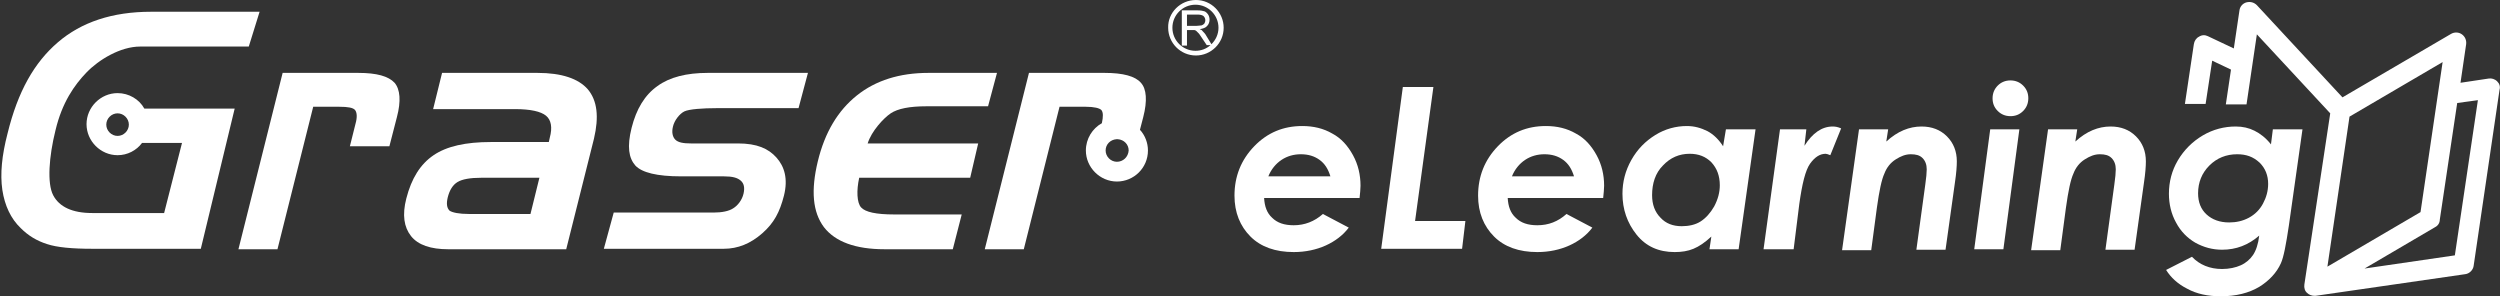 <?xml version="1.0" encoding="utf-8"?>
<!-- Generator: Adobe Illustrator 25.4.1, SVG Export Plug-In . SVG Version: 6.00 Build 0)  -->
<svg version="1.1" id="Layer_1" xmlns="http://www.w3.org/2000/svg" xmlns:xlink="http://www.w3.org/1999/xlink" x="0px" y="0px"
	 viewBox="0 0 531.6 63" style="enable-background:new 0 0 531.6 63;" xml:space="preserve">
<rect x="0" y="0" width="531.6" height="63" fill="#333333" stroke="none"/>
<style type="text/css">
	.st0{fill:#FFFFFF;}
</style>
<g>
	<path class="st0" d="M531,17.3c-0.5-0.5-1.2-0.7-1.8-0.6l-6,0.9l1.2-8.2c0.1-0.8-0.2-1.6-0.9-2.1c-0.7-0.5-1.6-0.5-2.3-0.1
		l-23.1,13.5L479.9,1.1c-0.6-0.6-1.4-0.8-2.2-0.6c-0.8,0.2-1.4,0.9-1.5,1.7l-1.2,8.1l-5.5-2.6c-0.6-0.3-1.3-0.3-1.9,0.1
		c-0.6,0.3-1,0.9-1.1,1.6l-1.9,12.7l4.4,0l1.4-9.2l4,1.9l-1.1,7.4l4.4,0l2.2-14.9l15.6,16.8L490,60.5c-0.1,0.7,0.1,1.4,0.6,1.8
		c0.4,0.4,1,0.6,1.5,0.6c0.1,0,0.2,0,0.3,0l31.8-4.6c0.9-0.1,1.7-0.9,1.8-1.8l5.5-37.4C531.7,18.4,531.5,17.8,531,17.3z M499.6,24.8
		l19.8-11.6l-4.7,31.9l-19.8,11.6L499.6,24.8z M497.7,23.4L497.7,23.4L497.7,23.4L497.7,23.4z M522,54.3l-19.2,2.8l15-8.8
		c0.6-0.3,1-0.9,1-1.6l3.7-24.8l4.4-0.6L522,54.3z"/>
	<g>
		<g>
			<path class="st0" d="M60.1,15.5h16.1c3.9,0,6.4,0.7,7.7,2.1c1.2,1.4,1.4,3.9,0.5,7.3l-1.6,6.2h-8.4l1.2-4.8
				c0.4-1.4,0.3-2.4-0.1-2.9c-0.4-0.5-1.5-0.7-3.4-0.7h-5.5L59,53h-8.3L60.1,15.5z"/>
			<path class="st0" d="M94,15.5h20.3c5.1,0,8.7,1.2,10.7,3.5c2,2.4,2.4,5.8,1.3,10.5L120.4,53H95.3c-3.7,0-6.4-0.9-7.9-2.8
				c-1.5-1.9-1.9-4.5-1-8c1.1-4.3,3-7.3,5.8-9.2c2.8-1.9,6.8-2.8,12.2-2.8h12.3l0.2-0.9c0.6-2.2,0.3-3.8-0.8-4.7
				c-1.1-0.9-3.3-1.4-6.6-1.4H92.1L94,15.5z M99.7,45.5h13.1l1.9-7.7h-12.4c-2.3,0-4,0.3-5,0.9c-1,0.6-1.7,1.7-2.1,3.3
				c-0.3,1.3-0.2,2.2,0.4,2.8C96.2,45.2,97.6,45.5,99.7,45.5z"/>
			<path class="st0" d="M130.5,45.2h21.2c1.8,0,3.3-0.3,4.2-0.9c1-0.6,1.9-1.8,2.2-3.1c0.3-1.3,0.1-2.2-0.6-2.8
				c-0.7-0.6-1.7-0.9-3.6-0.9h-9.1c-5.1,0-8.3-0.8-9.7-2.3c-1.4-1.6-1.8-4-0.8-8c1-4,2.8-7,5.5-8.9c2.6-1.9,6.2-2.8,10.7-2.8h21.3
				l-2,7.5h-17.5c-2.8,0-5.8,0.2-6.8,0.7c-1,0.5-2.1,1.9-2.4,3.2c-0.3,1.2-0.1,2.2,0.5,2.8c0.6,0.6,1.7,0.8,3.3,0.8h10
				c4.1,0,6.5,1.1,8.2,3c1.7,1.9,2.5,4.5,1.6,8.1c-0.9,3.5-2.1,5.8-4.6,8c-2.5,2.2-5.2,3.3-8.2,3.3h-25.5L130.5,45.2z"/>
			<path class="st0" d="M188.1,53c-6.2,0-10.5-1.6-12.9-4.7c-2.4-3.2-2.8-7.8-1.3-14c1.5-6.2,4.3-10.8,8.3-14
				c4-3.2,9.1-4.8,15.2-4.8H212l-1.9,7.1h-13.1c-3.6,0-6.1,0.5-7.6,1.5c-1.5,1-4.1,3.8-4.9,6.4H208l-1.7,7.3h-23.6
				c-0.6,2.7-0.5,5.3,0.4,6.3c0.9,1,3.2,1.5,7,1.5h14.4l-1.9,7.4H188.1z"/>
			<g>
				<g>
					<path class="st0" d="M18.4,15.4c2.6-2.7,7.2-5.5,11.4-5.5h23.1l2.3-7.4H32.1c-8.2,0-14.8,2.2-19.8,6.5
						c-5,4.3-8.5,10.4-10.7,19.4C0.4,33,0,37,0.5,40.4c0.5,3.3,1.8,6.1,3.9,8.1c1.6,1.6,3.4,2.7,5.6,3.4c2.1,0.7,5.3,1,9.6,1h23.1
						l7.2-29.8H30.7c-1.1-2-3.3-3.3-5.7-3.3c-3.6,0-6.6,3-6.6,6.6c0,3.6,3,6.6,6.6,6.6c2.1,0,4-1,5.2-2.6h8.5l-3.8,14.9H19.6
						c-4.2,0-7-1.3-8.3-3.8c-1.3-2.5-0.9-8.2,0.5-13.8C13.2,21.8,15.8,18.1,18.4,15.4z M25,28.9c-1.3,0-2.4-1.1-2.4-2.4
						c0-1.3,1.1-2.4,2.4-2.4c1.3,0,2.4,1.1,2.4,2.4C27.4,27.8,26.3,28.9,25,28.9z"/>
				</g>
			</g>
			<g>
				<g>
					<path class="st0" d="M242.4,27.6l0.7-2.7c0.9-3.5,0.7-6-0.5-7.3c-1.2-1.4-3.8-2.1-7.7-2.1h-16.1L209.4,53h8.3l7.6-30.3h5.5
						c1.9,0,3,0.3,3.4,0.7c0.4,0.5,0.4,1.4,0.1,2.8c-2,1.1-3.4,3.3-3.4,5.8c0,3.6,3,6.6,6.6,6.6c3.6,0,6.6-2.9,6.6-6.6
						C244.1,30.4,243.5,28.8,242.4,27.6z M237.5,34.4c-1.3,0-2.4-1.1-2.4-2.4c0-1.3,1-2.3,2.3-2.4h0.3c1.3,0.1,2.3,1.1,2.3,2.4
						C239.9,33.4,238.8,34.4,237.5,34.4z"/>
				</g>
			</g>
		</g>
		<path class="st0" d="M254.3,0c3.3,0,5.9,2.7,5.9,5.9c0,3.3-2.7,5.9-5.9,5.9c-3.3,0-5.9-2.7-5.9-5.9C248.3,2.7,251,0,254.3,0
			L254.3,0z M251.3,9.7V2.2h3.3c0.7,0,1.2,0.1,1.5,0.2c0.3,0.1,0.6,0.4,0.8,0.7c0.2,0.3,0.3,0.7,0.3,1.1c0,0.5-0.2,1-0.5,1.3
			c-0.3,0.4-0.9,0.6-1.6,0.7c0.3,0.1,0.5,0.2,0.6,0.4c0.3,0.3,0.6,0.6,0.8,1l1.1,1.8c0.9-0.9,1.5-2.1,1.5-3.5c0-2.7-2.2-4.9-4.9-4.9
			c-2.7,0-4.9,2.2-4.9,4.9c0,2.7,2.2,4.9,4.9,4.9c1.2,0,2.3-0.4,3.2-1.2h-0.8l-1-1.5c-0.3-0.4-0.5-0.8-0.7-1
			c-0.2-0.2-0.4-0.4-0.5-0.5c-0.1-0.1-0.3-0.2-0.4-0.2c-0.1,0-0.3,0-0.5,0h-1.1v3.3H251.3L251.3,9.7z M252.3,5.5h2.1
			c0.4,0,0.8-0.1,1.1-0.1c0.3-0.1,0.4-0.2,0.6-0.4c0.1-0.2,0.2-0.4,0.2-0.7c0-0.3-0.1-0.6-0.4-0.9c-0.3-0.2-0.7-0.3-1.2-0.3h-2.3
			V5.5L252.3,5.5z"/>
	</g>
	<g>
		<path class="st0" d="M281.3,45.5l5.5,2.9c-1.2,1.6-2.9,2.9-4.9,3.8c-2,0.9-4.3,1.4-6.8,1.4c-3.9,0-7-1.1-9.2-3.3
			c-2.2-2.2-3.4-5.1-3.4-8.7c0-4.1,1.4-7.6,4.2-10.5c2.8-2.9,6.2-4.3,10.2-4.3c2.4,0,4.5,0.5,6.4,1.6c1.9,1,3.3,2.6,4.4,4.6
			c1.1,2,1.6,4.2,1.6,6.5c0,0.7-0.1,1.6-0.2,2.6h-20.3c0.1,1.8,0.6,3.2,1.7,4.2c1.1,1.1,2.6,1.6,4.6,1.6
			C277.4,47.9,279.5,47.1,281.3,45.5z M282.9,37.5c-0.5-1.6-1.2-2.7-2.3-3.5c-1.1-0.8-2.4-1.2-4-1.2c-1.5,0-2.9,0.4-4.1,1.2
			c-1.2,0.8-2.2,2-2.8,3.5H282.9z"/>
		<path class="st0" d="M298.3,18.5h6.5l-3.9,28.5h10.7l-0.7,5.9h-17.2L298.3,18.5z"/>
		<path class="st0" d="M333.1,45.5l5.5,2.9c-1.2,1.6-2.9,2.9-4.9,3.8c-2,0.9-4.3,1.4-6.8,1.4c-3.9,0-7-1.1-9.2-3.3
			c-2.2-2.2-3.4-5.1-3.4-8.7c0-4.1,1.4-7.6,4.2-10.5c2.8-2.9,6.2-4.3,10.2-4.3c2.4,0,4.5,0.5,6.4,1.6c1.9,1,3.3,2.6,4.4,4.6
			c1.1,2,1.6,4.2,1.6,6.5c0,0.7-0.1,1.6-0.2,2.6h-20.3c0.1,1.8,0.6,3.2,1.7,4.2c1.1,1.1,2.6,1.6,4.6,1.6
			C329.3,47.9,331.3,47.1,333.1,45.5z M334.7,37.5c-0.5-1.6-1.2-2.7-2.3-3.5c-1.1-0.8-2.4-1.2-4-1.2c-1.5,0-2.9,0.4-4.1,1.2
			c-1.2,0.8-2.2,2-2.8,3.5H334.7z"/>
		<path class="st0" d="M367,27.5h6.3L369.7,53h-6.2l0.4-2.7c-1.4,1.3-2.6,2.1-3.8,2.6c-1.2,0.5-2.5,0.7-4,0.7
			c-3.4,0-6.1-1.2-8.1-3.7c-2-2.5-3-5.4-3-8.7c0-2.5,0.6-4.9,1.9-7.2s3-4,5.1-5.3c2.1-1.3,4.4-1.9,6.7-1.9c1.6,0,3,0.4,4.4,1.1
			c1.3,0.7,2.4,1.8,3.3,3.2L367,27.5z M357.6,48.1c1.5,0,2.9-0.3,4-1c1.1-0.7,2.1-1.8,2.9-3.2c0.8-1.5,1.2-3,1.2-4.5
			c0-2-0.6-3.6-1.8-4.9c-1.2-1.2-2.7-1.8-4.6-1.8c-2.2,0-4.1,0.8-5.7,2.5c-1.6,1.6-2.3,3.8-2.3,6.3c0,2,0.6,3.6,1.8,4.8
			C354.2,47.5,355.7,48.1,357.6,48.1z"/>
		<path class="st0" d="M378.5,27.5h5.6l-0.4,3.5c1.7-2.7,3.7-4.1,6-4.1c0.6,0,1.1,0.1,1.8,0.4l-2.3,5.7c-0.5-0.2-0.8-0.3-1-0.3
			c-1.2,0-2.3,0.7-3.3,2.1c-1,1.4-1.7,4.3-2.3,8.6l-1.2,9.6H375L378.5,27.5z"/>
		<path class="st0" d="M395.3,27.5h6.2l-0.4,2.6c2.4-2.2,4.9-3.2,7.5-3.2c2.2,0,4,0.7,5.4,2.1c1.4,1.4,2.1,3.2,2.1,5.3
			c0,1-0.1,2.5-0.4,4.5l-2,14.3h-6.2l1.9-13.9c0.2-1.4,0.3-2.5,0.3-3.2c0-1-0.3-1.8-0.9-2.4c-0.6-0.6-1.4-0.8-2.5-0.8
			c-1.1,0-2.1,0.4-3.2,1.1c-1.1,0.7-1.9,1.7-2.4,3c-0.6,1.3-1.1,3.7-1.6,7.3l-1.2,9h-6.2L395.3,27.5z"/>
		<path class="st0" d="M423.2,27.5h6.2L426,53h-6.2L423.2,27.5z M427.5,17.1c1.1,0,2,0.4,2.7,1.1c0.8,0.8,1.1,1.7,1.1,2.7
			c0,1.1-0.4,2-1.1,2.7c-0.8,0.8-1.7,1.1-2.7,1.1c-1.1,0-2-0.4-2.7-1.1c-0.8-0.8-1.1-1.7-1.1-2.7c0-1.1,0.4-2,1.1-2.7
			S426.4,17.1,427.5,17.1z"/>
		<path class="st0" d="M435.5,27.5h6.2l-0.4,2.6c2.4-2.2,4.9-3.2,7.5-3.2c2.2,0,4,0.7,5.4,2.1c1.4,1.4,2.1,3.2,2.1,5.3
			c0,1-0.1,2.5-0.4,4.5l-2,14.3h-6.2l1.9-13.9c0.2-1.4,0.3-2.5,0.3-3.2c0-1-0.3-1.8-0.9-2.4c-0.6-0.6-1.4-0.8-2.5-0.8
			c-1.1,0-2.1,0.4-3.2,1.1c-1.1,0.7-1.9,1.7-2.4,3c-0.6,1.3-1.1,3.7-1.6,7.3l-1.2,9h-6.2L435.5,27.5z"/>
		<path class="st0" d="M483.3,27.5h6.3L486.7,48c-0.6,4-1.1,6.7-1.7,8c-0.9,2-2.5,3.7-4.6,5c-2.2,1.3-4.9,2-8.2,2
			c-2.7,0-5.1-0.5-7.1-1.6c-2-1-3.5-2.4-4.5-4l5.5-2.8c1.6,1.7,3.8,2.6,6.4,2.6c1.5,0,2.9-0.3,4-0.8c1.1-0.5,2-1.3,2.6-2.2
			c0.6-0.9,1.1-2.3,1.3-4.1c-2.3,2-4.9,3-7.9,3c-2,0-3.9-0.5-5.7-1.5c-1.7-1-3.1-2.4-4.1-4.3c-1-1.8-1.5-3.9-1.5-6.1
			c0-2.5,0.6-4.9,1.9-7.1c1.3-2.2,3.1-4,5.3-5.3c2.2-1.3,4.6-1.9,7-1.9c1.5,0,2.8,0.3,4,0.9c1.2,0.6,2.4,1.5,3.5,2.9L483.3,27.5z
			 M475.7,32.8c-2.3,0-4.3,0.8-5.9,2.4c-1.6,1.6-2.4,3.6-2.4,5.9c0,1.9,0.6,3.4,1.8,4.5c1.2,1.1,2.8,1.7,4.8,1.7
			c1.5,0,2.9-0.3,4.2-1c1.3-0.7,2.3-1.7,3-3c0.7-1.3,1.1-2.7,1.1-4.2c0-1.8-0.6-3.3-1.8-4.5C479.1,33.3,477.6,32.8,475.7,32.8z"/>
	</g>
</g>
</svg>
